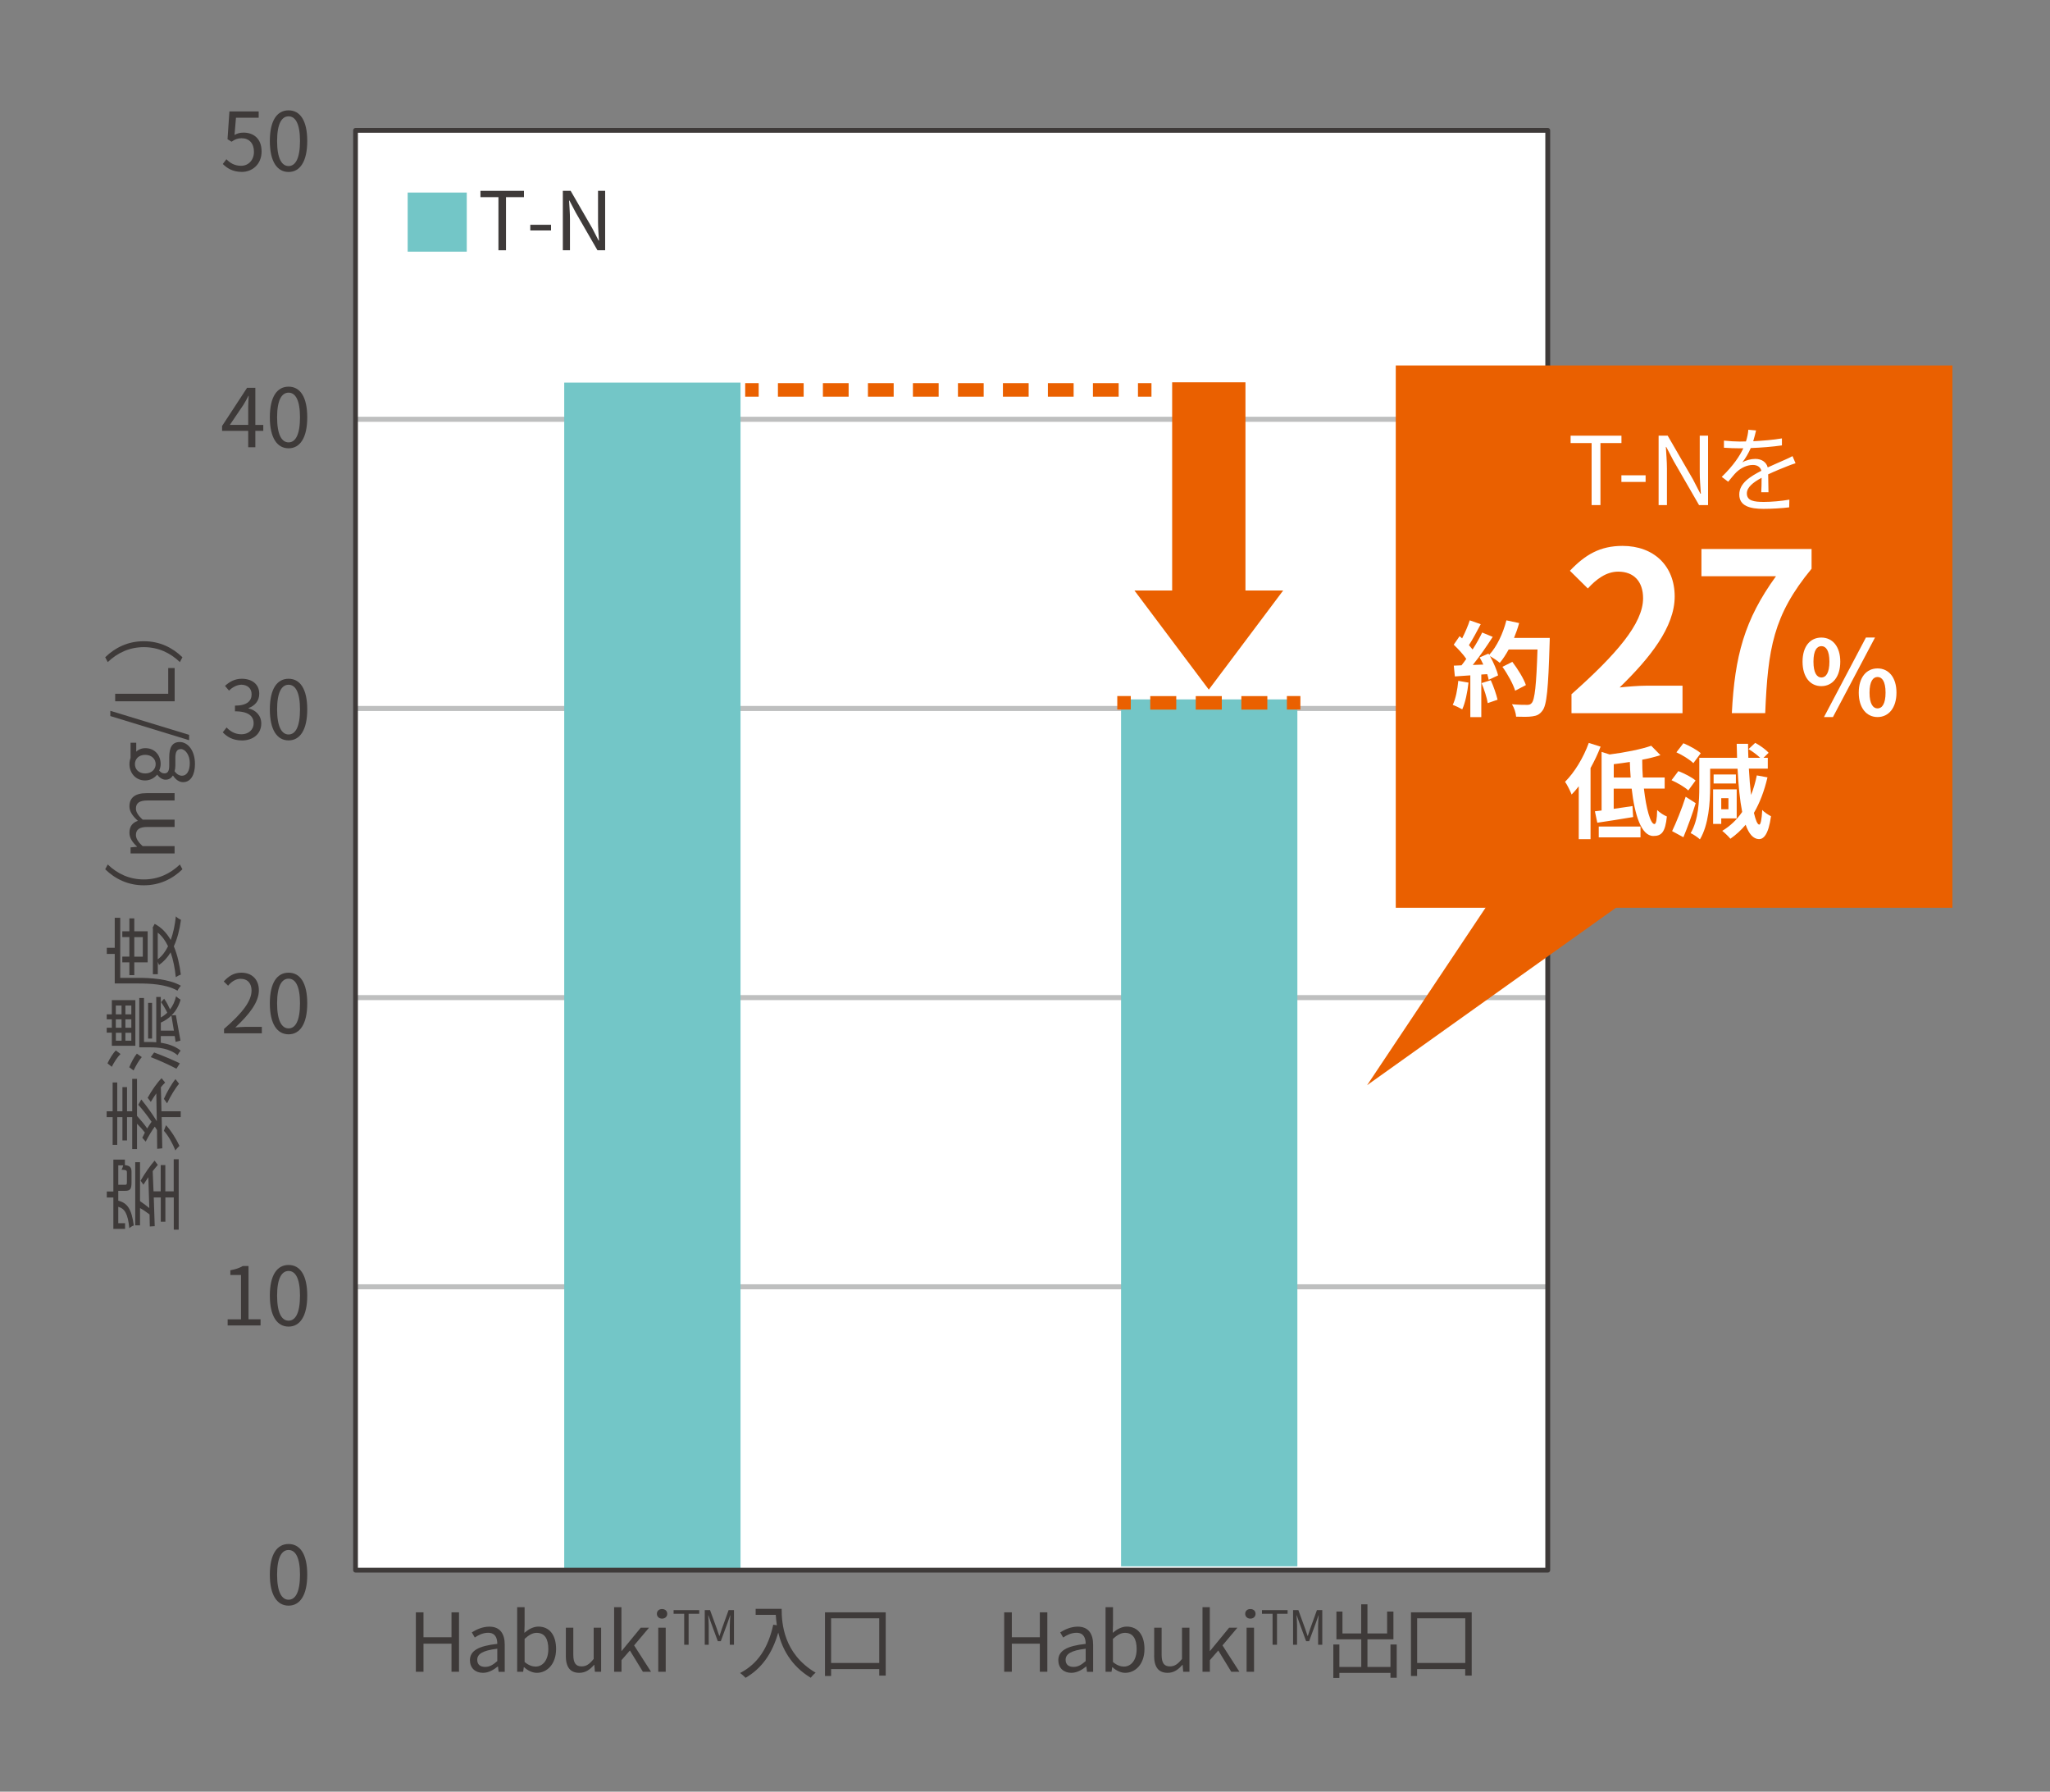 <?xml version="1.0" encoding="UTF-8"?>
<svg id="_レイヤー_1" data-name=" レイヤー 1" xmlns="http://www.w3.org/2000/svg" width="325" height="284" viewBox="0 0 325 284">
  <rect x="0" y="0" width="325" height="284" fill="#808080" stroke="none"/>
  <defs>
    <style>
      .cls-1 {
        fill: #fff;
      }

      .cls-2 {
        fill: #bebfbf;
      }

      .cls-3 {
        fill: #3e3a39;
      }

      .cls-4 {
        fill: #73c6c7;
      }

      .cls-5 {
        fill: #ea6000;
      }
    </style>
  </defs>
  <rect class="cls-1" x="56.36" y="20.66" width="189.02" height="228.23"/>
  <g>
    <path class="cls-3" d="m65.93,255.57h1.21v3.95h4.44v-3.95h1.19v9.42h-1.19v-4.45h-4.44v4.45h-1.21v-9.42Z"/>
    <path class="cls-3" d="m74.5,263.18c0-1.52,1.34-2.28,4.34-2.61,0-.9-.3-1.76-1.45-1.76-.82,0-1.56.37-2.12.75l-.47-.81c.65-.41,1.65-.91,2.78-.91,1.71,0,2.44,1.14,2.44,2.87v4.29h-.97l-.1-.84h-.04c-.68.55-1.47,1-2.34,1-1.18,0-2.06-.72-2.06-1.98h0Zm4.34.11v-1.95c-2.38.28-3.18.86-3.18,1.76,0,.8.54,1.12,1.25,1.12s1.25-.32,1.94-.93h-.01Z"/>
    <path class="cls-3" d="m83.08,264.27h-.04l-.1.72h-.95v-10.23h1.18v2.8l-.04,1.26c.64-.55,1.43-.99,2.21-.99,1.83,0,2.82,1.41,2.82,3.55,0,2.41-1.44,3.78-3.06,3.78-.65,0-1.39-.32-2.01-.89h0Zm3.85-2.87c0-1.54-.52-2.58-1.86-2.58-.6,0-1.22.33-1.9.96v3.66c.62.54,1.26.73,1.73.73,1.17,0,2.03-1.04,2.03-2.78h0Z"/>
    <path class="cls-3" d="m89.71,262.43v-4.42h1.18v4.28c0,1.3.39,1.85,1.32,1.85.73,0,1.24-.35,1.91-1.18v-4.95h1.18v6.98h-.99l-.09-1.09h-.04c-.66.76-1.36,1.26-2.34,1.26-1.48,0-2.14-.95-2.14-2.73h.01Z"/>
    <path class="cls-3" d="m97.35,254.76h1.17v6.94h.03l3.03-3.69h1.31l-2.36,2.8,2.68,4.18h-1.29l-2.06-3.37-1.33,1.53v1.84h-1.17v-10.23h-.01Z"/>
    <path class="cls-3" d="m104.14,255.81c0-.48.35-.76.82-.76s.82.28.82.76c0,.44-.35.76-.82.76s-.82-.32-.82-.76Zm.22,2.2h1.18v6.98h-1.18v-6.98Z"/>
    <path class="cls-3" d="m108.47,255.8h-1.68v-.58h4.06v.58h-1.68v4.91h-.7v-4.91Z"/>
    <path class="cls-3" d="m111.72,255.22h.85l1.07,2.94c.13.38.26.76.39,1.15h.04c.13-.38.25-.76.38-1.15l1.06-2.94h.85v5.49h-.66v-3.04c0-.47.05-1.14.09-1.62h-.03l-.44,1.25-1.05,2.85h-.47l-1.05-2.85-.44-1.25h-.03c.03.48.08,1.15.08,1.62v3.04h-.63v-5.49h-.01Z"/>
    <path class="cls-3" d="m123.92,255.02c0,2.28.3,7.12,5.39,10.12-.22.15-.61.57-.78.8-3.19-1.92-4.57-4.73-5.15-7.16-.96,3.33-2.6,5.67-5.18,7.17-.18-.19-.61-.59-.87-.76,2.87-1.48,4.47-4.06,5.26-7.66l.57.09c-.09-.59-.14-1.16-.17-1.65h-3.19v-.95h4.13-.01Z"/>
    <path class="cls-3" d="m140.42,255.57v10.03h-1.03v-1.03h-7.63v1.09h-.97v-10.09h9.63Zm-1.03,8.03v-7.08h-7.63v7.08h7.63Z"/>
  </g>
  <g>
    <path class="cls-3" d="m159.2,255.57h1.21v3.95h4.44v-3.95h1.19v9.42h-1.19v-4.45h-4.44v4.45h-1.21v-9.42Z"/>
    <path class="cls-3" d="m167.78,263.18c0-1.52,1.34-2.28,4.34-2.61,0-.9-.3-1.76-1.45-1.76-.82,0-1.56.37-2.12.75l-.47-.81c.65-.41,1.65-.91,2.78-.91,1.71,0,2.44,1.14,2.44,2.87v4.29h-.97l-.1-.84h-.04c-.68.55-1.47,1-2.34,1-1.18,0-2.06-.72-2.06-1.98h-.01Zm4.34.11v-1.95c-2.38.28-3.18.86-3.18,1.76,0,.8.54,1.12,1.25,1.12s1.25-.32,1.94-.93h-.01Z"/>
    <path class="cls-3" d="m176.36,264.27h-.04l-.1.72h-.95v-10.23h1.18v2.8l-.04,1.26c.64-.55,1.43-.99,2.21-.99,1.83,0,2.82,1.41,2.82,3.55,0,2.41-1.44,3.78-3.06,3.78-.65,0-1.39-.32-2.01-.89h-.01Zm3.84-2.87c0-1.54-.52-2.58-1.86-2.58-.6,0-1.22.33-1.9.96v3.66c.62.54,1.26.73,1.73.73,1.17,0,2.03-1.04,2.03-2.78h0Z"/>
    <path class="cls-3" d="m182.98,262.43v-4.42h1.18v4.28c0,1.3.39,1.85,1.32,1.85.73,0,1.24-.35,1.91-1.18v-4.95h1.18v6.98h-.99l-.09-1.09h-.04c-.66.76-1.36,1.26-2.34,1.26-1.48,0-2.14-.95-2.14-2.73h.01Z"/>
    <path class="cls-3" d="m190.63,254.76h1.17v6.94h.03l3.03-3.69h1.31l-2.36,2.8,2.68,4.18h-1.29l-2.06-3.37-1.33,1.53v1.84h-1.17v-10.23h-.01Z"/>
    <path class="cls-3" d="m197.41,255.81c0-.48.35-.76.82-.76s.82.28.82.76c0,.44-.35.76-.82.76s-.82-.32-.82-.76Zm.22,2.2h1.18v6.98h-1.18v-6.98Z"/>
    <path class="cls-3" d="m201.75,255.8h-1.68v-.58h4.06v.58h-1.68v4.91h-.7v-4.91Z"/>
    <path class="cls-3" d="m204.99,255.22h.85l1.07,2.94c.13.38.26.76.39,1.15h.04c.13-.38.25-.76.38-1.15l1.06-2.94h.85v5.49h-.66v-3.04c0-.47.05-1.14.09-1.62h-.03l-.44,1.25-1.05,2.85h-.47l-1.05-2.85-.44-1.25h-.03c.03.48.08,1.15.08,1.62v3.04h-.63v-5.49h-.01Z"/>
    <path class="cls-3" d="m221.43,260.67v5.27h-.99v-.77h-8.1v.8h-.96v-5.3h.96v3.56h3.47v-4.38h-3.94v-4.4h.96v3.47h2.97v-4.62h.99v4.62h3.12v-3.47h1v4.4h-4.12v4.38h3.65v-3.56h.99Z"/>
    <path class="cls-3" d="m233.32,255.57v10.03h-1.03v-1.03h-7.63v1.09h-.97v-10.09h9.63Zm-1.02,8.03v-7.08h-7.63v7.08h7.63Z"/>
  </g>
  <rect class="cls-2" x="56.36" y="66.06" width="189.01" height=".8"/>
  <rect class="cls-2" x="56.36" y="111.9" width="189.01" height=".8"/>
  <rect class="cls-2" x="56.36" y="157.73" width="189.01" height=".8"/>
  <rect class="cls-2" x="56.36" y="203.57" width="189.01" height=".8"/>
  <polygon class="cls-4" points="89.45 60.65 89.45 130.22 89.45 169.28 89.45 248.89 117.4 248.89 117.4 169.28 117.4 60.65 89.45 60.65"/>
  <polygon class="cls-4" points="177.73 110.86 177.73 161.65 177.73 190.17 177.73 248.28 205.68 248.28 205.68 190.17 205.68 110.86 177.73 110.86"/>
  <rect class="cls-4" x="64.63" y="30.52" width="9.37" height="9.37"/>
  <g>
    <path class="cls-3" d="m79.03,31.25h-2.86v-1h6.9v1h-2.85v8.42h-1.2v-8.42h.01Z"/>
    <path class="cls-3" d="m84.07,35.63h3.29v.9h-3.29v-.9Z"/>
    <path class="cls-3" d="m89.23,30.25h1.24l3.43,5.94,1,1.94h.06c-.06-.95-.15-2.01-.15-2.98v-4.9h1.13v9.42h-1.22l-3.43-5.95-1.02-1.94h-.05c.05.95.14,1.95.14,2.94v4.95h-1.13v-9.42h0Z"/>
  </g>
  <g>
    <path class="cls-3" d="m35.31,26.01l.58-.77c.54.54,1.23,1.04,2.34,1.04s2.03-.85,2.03-2.22-.78-2.15-1.97-2.15c-.64,0-1.04.19-1.58.55l-.64-.39.3-4.41h4.64v1h-3.6l-.23,2.73c.41-.23.84-.37,1.42-.37,1.58,0,2.87.93,2.87,2.99s-1.51,3.24-3.12,3.24c-1.48,0-2.39-.62-3.02-1.25h-.02Z"/>
    <path class="cls-3" d="m42.78,22.35c0-3.28,1.16-4.86,2.97-4.86s2.96,1.59,2.96,4.86-1.16,4.91-2.96,4.91-2.97-1.63-2.97-4.91Zm4.78,0c0-2.75-.73-3.91-1.81-3.91s-1.82,1.16-1.82,3.91.73,3.97,1.82,3.97,1.81-1.2,1.81-3.97Z"/>
  </g>
  <g>
    <path class="cls-3" d="m41.74,68.29h-1.26v2.6h-1.13v-2.6h-4.14v-.77l3.96-6.05h1.31v5.89h1.26v.94h0Zm-2.39-.94v-2.89c0-.46.05-1.22.08-1.71h-.05c-.23.46-.49.93-.77,1.39l-2.17,3.21h2.91Z"/>
    <path class="cls-3" d="m42.78,66.15c0-3.28,1.16-4.86,2.97-4.86s2.96,1.59,2.96,4.86-1.16,4.91-2.96,4.91-2.97-1.63-2.97-4.91Zm4.78,0c0-2.75-.73-3.91-1.81-3.91s-1.82,1.16-1.82,3.91.73,3.97,1.82,3.97,1.81-1.2,1.81-3.97Z"/>
  </g>
  <g>
    <path class="cls-3" d="m35.32,116.08l.6-.77c.56.58,1.29,1.08,2.36,1.08s1.93-.67,1.93-1.75-.77-1.89-2.96-1.89v-.9c1.96,0,2.64-.78,2.64-1.8,0-.91-.62-1.49-1.61-1.52-.77.03-1.44.41-1.97.94l-.64-.75c.72-.66,1.56-1.13,2.66-1.13,1.6,0,2.77.85,2.77,2.37,0,1.14-.69,1.9-1.7,2.28v.05c1.13.26,2.02,1.11,2.02,2.39,0,1.69-1.36,2.69-3.05,2.69-1.49,0-2.43-.62-3.05-1.29Z"/>
    <path class="cls-3" d="m42.78,112.45c0-3.28,1.16-4.86,2.97-4.86s2.96,1.59,2.96,4.86-1.16,4.91-2.96,4.91-2.97-1.63-2.97-4.91Zm4.78,0c0-2.75-.73-3.91-1.81-3.91s-1.82,1.16-1.82,3.91.73,3.97,1.82,3.97,1.81-1.2,1.81-3.97Z"/>
  </g>
  <g>
    <path class="cls-3" d="m35.52,163.09c2.99-2.58,4.36-4.46,4.36-6.08,0-1.08-.57-1.86-1.75-1.86-.78,0-1.45.48-1.97,1.09l-.69-.67c.78-.84,1.6-1.39,2.8-1.39,1.7,0,2.77,1.11,2.77,2.79,0,1.88-1.49,3.79-3.73,5.89.49-.04,1.08-.09,1.56-.09h2.64v1.02h-5.99v-.69h0Z"/>
    <path class="cls-3" d="m42.78,159.04c0-3.28,1.16-4.86,2.97-4.86s2.96,1.59,2.96,4.86-1.16,4.91-2.96,4.91-2.97-1.63-2.97-4.91Zm4.78,0c0-2.75-.73-3.91-1.81-3.91s-1.82,1.16-1.82,3.91.73,3.97,1.82,3.97,1.81-1.2,1.81-3.97Z"/>
  </g>
  <g>
    <path class="cls-3" d="m36.09,209.13h2.12v-7.03h-1.69v-.75c.84-.15,1.45-.37,1.97-.67h.91v8.44h1.91v.98h-5.22v-.98h0Z"/>
    <path class="cls-3" d="m42.78,205.37c0-3.28,1.16-4.86,2.97-4.86s2.96,1.59,2.96,4.86-1.16,4.91-2.96,4.91-2.97-1.63-2.97-4.91Zm4.78,0c0-2.75-.73-3.91-1.81-3.91s-1.82,1.16-1.82,3.91.73,3.97,1.82,3.97,1.81-1.2,1.81-3.97Z"/>
  </g>
  <path class="cls-3" d="m42.78,249.6c0-3.28,1.16-4.86,2.97-4.86s2.96,1.59,2.96,4.86-1.16,4.91-2.96,4.91-2.97-1.63-2.97-4.91Zm4.78,0c0-2.75-.73-3.91-1.81-3.91s-1.82,1.16-1.82,3.91.73,3.97,1.82,3.97,1.81-1.2,1.81-3.97Z"/>
  <g>
    <path class="cls-3" d="m19.83,193.88v.91h-1.86v-4.97h-1.04v-.96h1.04v-5.05h1.83v.87c.82.1,1.05.37,1.05,1.08v1.67c0,1.05-.21,1.33-1.04,1.33h-1.06v1.56c1.44.36,2.11,1.31,2.46,3.93-.22.06-.54.27-.71.42-.23-2.28-.72-3.09-1.75-3.38v2.6h1.08Zm-1.08-9.15v3.07h1.06c.27,0,.31-.05.31-.49v-1.45c0-.35-.1-.41-.86-.45.12-.17.22-.46.27-.69h-.78Zm8.8-.98h.78v11.16h-.78v-5.1h-1.33v3.85h-.73v-3.85h-1.11c.06,1.73.12,3.34.15,4.55l-.78.05c-.01-.56-.03-1.21-.04-1.91-.45-.34-1-.73-1.51-1.01v2.74h-.76v-10.01h.76v6.17c.5.34,1.03.73,1.47,1.1-.04-1.51-.09-3.2-.15-4.89-.28.4-.55.82-.78,1.19l-.45-.64c.63-1.1,1.58-2.47,2.22-3.18l.51.68c-.23.26-.51.6-.81.99.04,1.07.09,2.16.13,3.2h1.14v-4.16h.73v4.16h1.33v-5.1h0Z"/>
    <path class="cls-3" d="m26.19,171.6c-.21.19-.45.45-.69.75.04,1.26.08,2.55.1,3.8h3.05v.92h-3.02c.05,1.87.08,3.61.1,4.95l-.81.08c0-.83-.01-1.85-.03-2.97-.12-.18-.22-.37-.35-.55-.48.64-1.04,1.59-1.44,2.38l-.54-.61c.13-.26.27-.54.41-.83-.35-.46-.82-.98-1.25-1.4v4.02h-.76v-5.06h-.82v3.69h-.73v-3.69h-.82v4.39h-.73v-4.39h-.95v-.93h.95v-4.57h.73v4.57h.82v-3.83h.73v3.83h.82v-5.14h.76v5.87c.57.63,1.18,1.35,1.62,1.99.23-.4.48-.77.69-1.06-.69-.99-1.47-2-2.11-2.69l.48-.84c.82.99,1.74,2.28,2.46,3.44-.03-1.4-.05-2.92-.08-4.41-.32.45-.62.92-.87,1.35l-.5-.65c.6-1.1,1.52-2.44,2.21-3.1l.57.7h0Zm-.21,2.59c.46-1.06,1.25-2.43,1.84-3.14l.57.74c-.58.66-1.39,2-1.9,3.1l-.5-.7h-.01Zm.34,4.17c.81.87,1.62,2.18,2.13,3.27-.18.17-.51.51-.64.73-.45-1.12-1.13-2.35-1.83-3.12l.33-.87h.01Z"/>
    <path class="cls-3" d="m21.46,158.54v7.23h-3.73v-2.08h-.81v-.78h.81v-1.34h-.81v-.79h.81v-2.25h3.73Zm-2.35,8.53c-.44.41-1.03,1.3-1.39,2.03l-.68-.55c.33-.72.89-1.62,1.32-2.05l.75.57Zm-.75-7.68v1.39h.91v-1.39h-.91Zm0,3.52h.91v-1.34h-.91v1.34Zm.92,2.05v-1.26h-.91v1.26h.91Zm.6-5.57v1.39h.94v-1.39h-.94Zm0,3.52h.94v-1.34h-.94v1.34Zm.94,2.05v-1.26h-.94v1.26h.94Zm1.66,2.6c-.41.45-.95,1.36-1.3,2.12l-.69-.51c.31-.76.81-1.7,1.21-2.16l.78.55Zm3.54-9.26c.37.51.69,1.15.94,1.7.44-.57.77-1.28.95-2.08.18.18.5.42.72.53-.28,1-.77,1.84-1.44,2.5l.69-.04c.27,1.42.54,2.92.73,4.03l-.77.21c-.04-.28-.09-.59-.14-.93h-2.21v1.06c1.09.17,2.25.52,3.15,1.25-.14.14-.39.52-.49.73-1.3-1.11-3.09-1.25-4.37-1.25h-1.7v-7.82h.75v6.98h.96c.31,0,.63,0,.98.04v-7.18h.72v3.25c.37-.2.72-.46,1.03-.76-.28-.58-.68-1.26-.99-1.67l.49-.54h0Zm-1.91,6.32h-.63v-5.66h.63v5.66Zm.33,2.21c1.34.49,2.89,1.15,4.07,1.72l-.54.85c-.98-.52-2.64-1.29-4.07-1.84l.54-.74h0Zm3.13-3.46c-.13-.75-.27-1.58-.4-2.4-.48.47-1.04.84-1.67,1.12v1.28h2.07Z"/>
    <path class="cls-3" d="m19.07,155h2.8c1.98,0,4.87.15,6.81,1.25-.17.17-.44.56-.54.78-1.83-1.05-4.42-1.14-6.27-1.14h-3.68v-4.68h-1.26v-.97h1.26v-4.76h.87v9.52h.01Zm4.34-2.46h-2.12v2.03h-.78v-2.03h-1.12v-.91h1.12v-3.09h-1.12v-.92h1.12v-2.05h.78v2.05h2.12v4.91h0Zm-2.12-.9h1.35v-3.09h-1.35v3.09Zm3.22-5.2c1.11.57,1.93,1.47,2.56,2.56.4-1.11.67-2.39.81-3.75.19.21.57.45.81.55-.21,1.56-.57,2.98-1.13,4.2.57,1.35.91,2.91,1.11,4.49-.23.06-.59.26-.8.4-.14-1.38-.4-2.73-.82-3.93-.49.82-1.11,1.49-1.84,2l-.19-.51v1.97h-.78v-7.21l-.04-.17.32-.6h0Zm.5,5.62c.66-.48,1.2-1.2,1.63-2.07-.42-.88-.95-1.63-1.63-2.16v4.22h0Z"/>
    <path class="cls-3" d="m22.8,140.33c-2.51,0-4.55-1.01-6.12-2.54l.4-.76c1.53,1.47,3.43,2.37,5.72,2.37s4.19-.91,5.72-2.37l.4.76c-1.57,1.53-3.61,2.54-6.12,2.54Z"/>
    <path class="cls-3" d="m20.7,135.28v-.96l1.02-.1v-.04c-.67-.6-1.2-1.33-1.2-2.16,0-1.06.51-1.63,1.34-1.91-.78-.71-1.34-1.44-1.34-2.28,0-1.43.95-2.11,2.74-2.11h4.42v1.16h-4.27c-1.31,0-1.86.41-1.86,1.29,0,.54.35,1.1,1.07,1.75h5.06v1.16h-4.27c-1.31,0-1.86.41-1.86,1.29,0,.52.35,1.11,1.07,1.75h5.06v1.16h-6.98Z"/>
    <path class="cls-3" d="m29.02,123.98c-.59,0-1.16-.38-1.58-1.03h-.05c-.22.37-.59.64-1.15.64s-1.04-.42-1.3-.78h-.05c-.37.46-1.04.9-1.88.9-1.53,0-2.49-1.2-2.49-2.6,0-.38.09-.73.18-.97v-2.41h.9v1.42c.32-.33.84-.56,1.44-.56,1.49,0,2.43,1.12,2.43,2.52,0,.35-.09.73-.24,1.03.22.26.45.45.84.45.45,0,.76-.28.76-1.21v-1.35c0-1.61.51-2.41,1.66-2.41,1.3,0,2.42,1.35,2.42,3.49,0,1.7-.67,2.87-1.88,2.87h-.01Zm-6-4.33c-1.02,0-1.63.65-1.63,1.47s.6,1.48,1.63,1.48,1.66-.68,1.66-1.48-.64-1.47-1.66-1.47Zm5.64-.91c-.64,0-.86.5-.86,1.42v1.2c0,.26-.04.59-.12.89.36.5.77.71,1.18.71.75,0,1.23-.75,1.23-2.02s-.71-2.21-1.44-2.21h0Z"/>
    <path class="cls-3" d="m17.49,113.51v-.84l12.49,3.81v.85l-12.49-3.83h0Z"/>
    <path class="cls-3" d="m18.26,111.16v-1.19h8.41v-4.08h1.02v5.27h-9.43Z"/>
    <path class="cls-3" d="m22.8,101.64c2.51,0,4.55,1.01,6.12,2.54l-.4.77c-1.53-1.47-3.43-2.37-5.72-2.37s-4.19.91-5.72,2.37l-.4-.77c1.57-1.53,3.61-2.54,6.12-2.54Z"/>
  </g>
  <path class="cls-3" d="m245.38,249.27H56.37c-.21,0-.38-.17-.38-.38V20.66c0-.21.17-.38.38-.38h189.01c.21,0,.38.17.38.38v228.23c0,.21-.17.38-.38.38Zm-188.64-.76h188.25V21.04H56.74v227.47h0Z"/>
  <g>
    <rect class="cls-5" x="118.14" y="60.74" width="2.14" height="2.14"/>
    <path class="cls-5" d="m177.35,62.88h-4.08v-2.14h4.08v2.14Zm-7.14,0h-4.08v-2.14h4.08v2.14Zm-7.13,0h-4.08v-2.14h4.08v2.14Zm-7.13,0h-4.08v-2.14h4.08v2.14Zm-7.14,0h-4.08v-2.14h4.08v2.14Zm-7.13,0h-4.08v-2.14h4.08v2.14Zm-7.14,0h-4.08v-2.14h4.08v2.14Zm-7.13,0h-4.08v-2.14h4.08v2.14Z"/>
    <rect class="cls-5" x="180.41" y="60.74" width="2.14" height="2.14"/>
  </g>
  <g>
    <rect class="cls-5" x="177.13" y="110.33" width="2.14" height="2.14"/>
    <path class="cls-5" d="m200.92,112.48h-4.12v-2.14h4.12v2.14Zm-7.22,0h-4.13v-2.14h4.13v2.14Zm-7.22,0h-4.12v-2.14h4.12v2.14Z"/>
    <rect class="cls-5" x="204.02" y="110.33" width="2.14" height="2.14"/>
  </g>
  <rect class="cls-5" x="185.83" y="60.6" width="11.62" height="35.47"/>
  <polygon class="cls-5" points="191.64 109.31 203.43 93.6 179.85 93.6 191.64 109.31"/>
  <rect class="cls-5" x="221.28" y="57.93" width="88.25" height="85.96"/>
  <polygon class="cls-5" points="216.74 172.01 260.62 140.73 237.62 140.73 216.74 172.01"/>
  <g>
    <g>
      <path class="cls-1" d="m249.13,110.05c7.13-6.33,11.36-11.22,11.36-15.22,0-2.64-1.45-4.22-3.94-4.22-1.92,0-3.51,1.23-4.82,2.67l-2.84-2.81c2.41-2.53,4.76-3.94,8.34-3.94,4.97,0,8.27,3.17,8.27,8.02s-3.94,9.77-8.73,14.42c1.31-.14,3.05-.28,4.26-.28h5.71v4.36h-17.6v-2.99h-.01Z"/>
      <path class="cls-1" d="m281.56,91.34h-11.82v-4.32h17.46v3.13c-6.1,7.39-6.92,12.69-7.35,22.89h-5.29c.46-9.04,1.99-14.8,6.99-21.69h0Z"/>
    </g>
    <path class="cls-1" d="m285.77,104.88c0-2.43,1.22-3.82,2.98-3.82s3,1.4,3,3.82-1.24,3.88-3,3.88-2.98-1.43-2.98-3.88Zm4.26,0c0-1.79-.56-2.46-1.27-2.46s-1.26.67-1.26,2.46.55,2.51,1.26,2.51,1.27-.72,1.27-2.51Zm5.79-3.83h1.44l-6.67,12.61h-1.42l6.65-12.61h0Zm-1.14,8.74c0-2.45,1.24-3.84,2.98-3.84s3,1.4,3,3.84-1.26,3.87-3,3.87-2.98-1.44-2.98-3.87Zm4.25,0c0-1.79-.56-2.48-1.27-2.48s-1.27.69-1.27,2.48.56,2.5,1.27,2.5,1.27-.71,1.27-2.5Z"/>
    <path class="cls-1" d="m232.81,108.2c-.17,1.54-.51,3.19-.99,4.24-.35-.21-1.08-.56-1.51-.71.48-.97.75-2.43.88-3.81l1.62.28Zm12.88-7.11s0,.66-.02.9c-.21,7.19-.45,9.79-1.14,10.66-.46.62-.89.8-1.59.9-.6.1-1.62.08-2.58.05-.03-.56-.3-1.41-.66-1.97,1.04.1,1.99.1,2.43.1.32,0,.5-.07.69-.28.5-.51.75-2.91.93-8.5h-4.57c-.45.81-.91,1.53-1.41,2.12-.33-.3-1.06-.79-1.56-1.08.58,1.04,1.11,2.25,1.29,3.07l-1.49.69c-.05-.26-.13-.56-.23-.89l-.94.06v6.75h-1.74v-6.62l-2.45.17-.17-1.71,1.22-.05c.25-.31.51-.66.76-1.02-.48-.71-1.29-1.59-1.99-2.25l.93-1.35c.13.12.27.23.4.35.46-.9.94-2,1.21-2.86l1.74.61c-.6,1.13-1.27,2.4-1.87,3.32.21.23.41.48.58.69.6-.92,1.13-1.87,1.52-2.69l1.67.69c-.93,1.45-2.08,3.12-3.16,4.45l1.67-.06c-.18-.4-.38-.79-.58-1.13l1.39-.61.12.2c1.22-1.3,2.2-3.4,2.73-5.47l2.02.43c-.22.81-.5,1.59-.81,2.35h5.64l.02-.02Zm-9.35,6.73c.45.97.88,2.25,1.08,3.09l-1.56.54c-.13-.84-.56-2.17-.98-3.17l1.46-.46h0Zm3.87,1.67c-.31-1.03-1.17-2.61-2.02-3.79l1.57-.79c.86,1.13,1.8,2.64,2.15,3.68l-1.71.9h.01Z"/>
  </g>
  <g>
    <path class="cls-1" d="m253.75,118.36c-.43,1.13-.98,2.28-1.59,3.38v11.28h-1.87v-8.39c-.36.48-.75.92-1.13,1.31-.18-.48-.71-1.56-1.04-2.02,1.49-1.48,2.91-3.81,3.76-6.16l1.87.59h0Zm6.87,6.64c.36,3.19,1.04,5.62,1.67,5.62.26,0,.4-.71.43-2.22.41.41,1.04.82,1.54,1.02-.26,2.53-.86,3.09-2.15,3.09-1.9,0-2.96-3.33-3.43-7.5h-2.85v3.2c.96-.13,1.99-.3,2.98-.44l.1,1.74c-1.95.33-4.05.66-5.68.9l-.38-1.81c.33-.03.68-.08,1.06-.13v-9.29l1.27.41c2.42-.31,4.98-.81,6.6-1.38l1.46,1.49c-.88.28-1.85.53-2.89.72,0,.95.03,1.9.1,2.82h3.46v1.76h-3.29,0Zm-7.16,6.01h6.62v1.72h-6.62v-1.72Zm5.06-7.77c-.07-.8-.1-1.64-.13-2.46-.86.13-1.72.25-2.55.35v2.12h2.68Z"/>
    <path class="cls-1" d="m267.65,125.29c-.55-.53-1.72-1.21-2.65-1.62l1.08-1.44c.94.36,2.14.97,2.73,1.49l-1.16,1.58h0Zm1.18,2.02c-.56,1.81-1.27,3.76-1.95,5.4l-1.79-.97c.63-1.31,1.52-3.48,2.15-5.45l1.59,1.02h0Zm-.38-6.35c-.55-.54-1.72-1.28-2.68-1.71l1.11-1.44c.93.39,2.15,1.05,2.75,1.58l-1.17,1.58h-.01Zm11.76,2.26c-.5,2.14-1.21,4.02-2.15,5.63.27,1.15.55,1.84.84,1.86.23.02.4-.82.48-2.33.31.38,1.08.85,1.39,1-.41,2.99-1.22,3.63-1.9,3.63-.91-.02-1.61-.82-2.12-2.28-.71.85-1.52,1.59-2.42,2.22-.26-.33-.91-.95-1.29-1.25,1.27-.77,2.32-1.77,3.16-3-.36-1.82-.6-4.15-.73-6.85h-4.35v2.86c0,2.46-.23,6.04-1.62,8.34-.32-.31-1.06-.81-1.47-.99,1.26-2.12,1.37-5.14,1.37-7.36v-4.58h5.99c-.03-.72-.05-1.46-.06-2.22h1.8c0,.75.02,1.49.05,2.22h1.87c-.48-.46-1.19-1-1.84-1.38l1.06-.99c.75.41,1.69,1.07,2.12,1.58l-.81.79h.68v1.72h-3c.08,1.53.2,2.94.35,4.17.38-.95.68-1.99.91-3.1l1.69.31h0Zm-7.33,6.49v.89h-1.29v-5.48h3.74v4.6h-2.45Zm2.32-5.52h-3.53v-1.43h3.53v1.43Zm-2.32,2.33v1.76h1.14v-1.76h-1.14Z"/>
  </g>
  <g>
    <path class="cls-1" d="m252.33,70.23h-3.33v-1.17h8.06v1.17h-3.33v9.83h-1.4v-9.83h0Z"/>
    <path class="cls-1" d="m257.05,75.34h3.84v1.05h-3.84v-1.05Z"/>
    <path class="cls-1" d="m262.95,69.06h1.44l4.01,6.93,1.17,2.27h.08c-.08-1.11-.18-2.34-.18-3.48v-5.72h1.32v11h-1.43l-4.01-6.95-1.19-2.27h-.06c.06,1.11.17,2.28.17,3.44v5.78h-1.32v-11Z"/>
    <path class="cls-1" d="m279.22,78.04c.04-.57.06-1.53.06-2.31-1.38.75-2.34,1.52-2.34,2.49,0,1.17,1.16,1.34,2.69,1.34,1.16,0,2.75-.13,4.05-.36l-.03,1.22c-1.13.14-2.78.24-4.07.24-2.13,0-3.84-.45-3.84-2.27s1.77-2.87,3.5-3.77c-.15-.62-.69-.92-1.34-.92-.98,0-1.88.48-2.57,1.1-.42.4-.84.96-1.35,1.56l-1.02-.77c1.89-1.83,2.87-3.36,3.42-4.53h-.62c-.63,0-1.64-.03-2.45-.09v-1.13c.8.09,1.83.15,2.51.15.31,0,.63,0,.98-.02.21-.66.35-1.34.37-1.85l1.23.11c-.1.42-.24,1.03-.45,1.71,1.52-.08,3.14-.21,4.55-.45v1.11c-1.49.22-3.32.36-4.94.42-.33.76-.8,1.59-1.34,2.28.54-.35,1.4-.56,2.06-.56.96,0,1.74.47,1.97,1.35,1.02-.48,1.92-.84,2.7-1.2.45-.19.81-.37,1.23-.59l.48,1.13c-.37.1-.92.32-1.31.47-.84.33-1.91.76-3.03,1.29.01.86.03,2.12.05,2.84h-1.16.01Z"/>
  </g>
</svg>